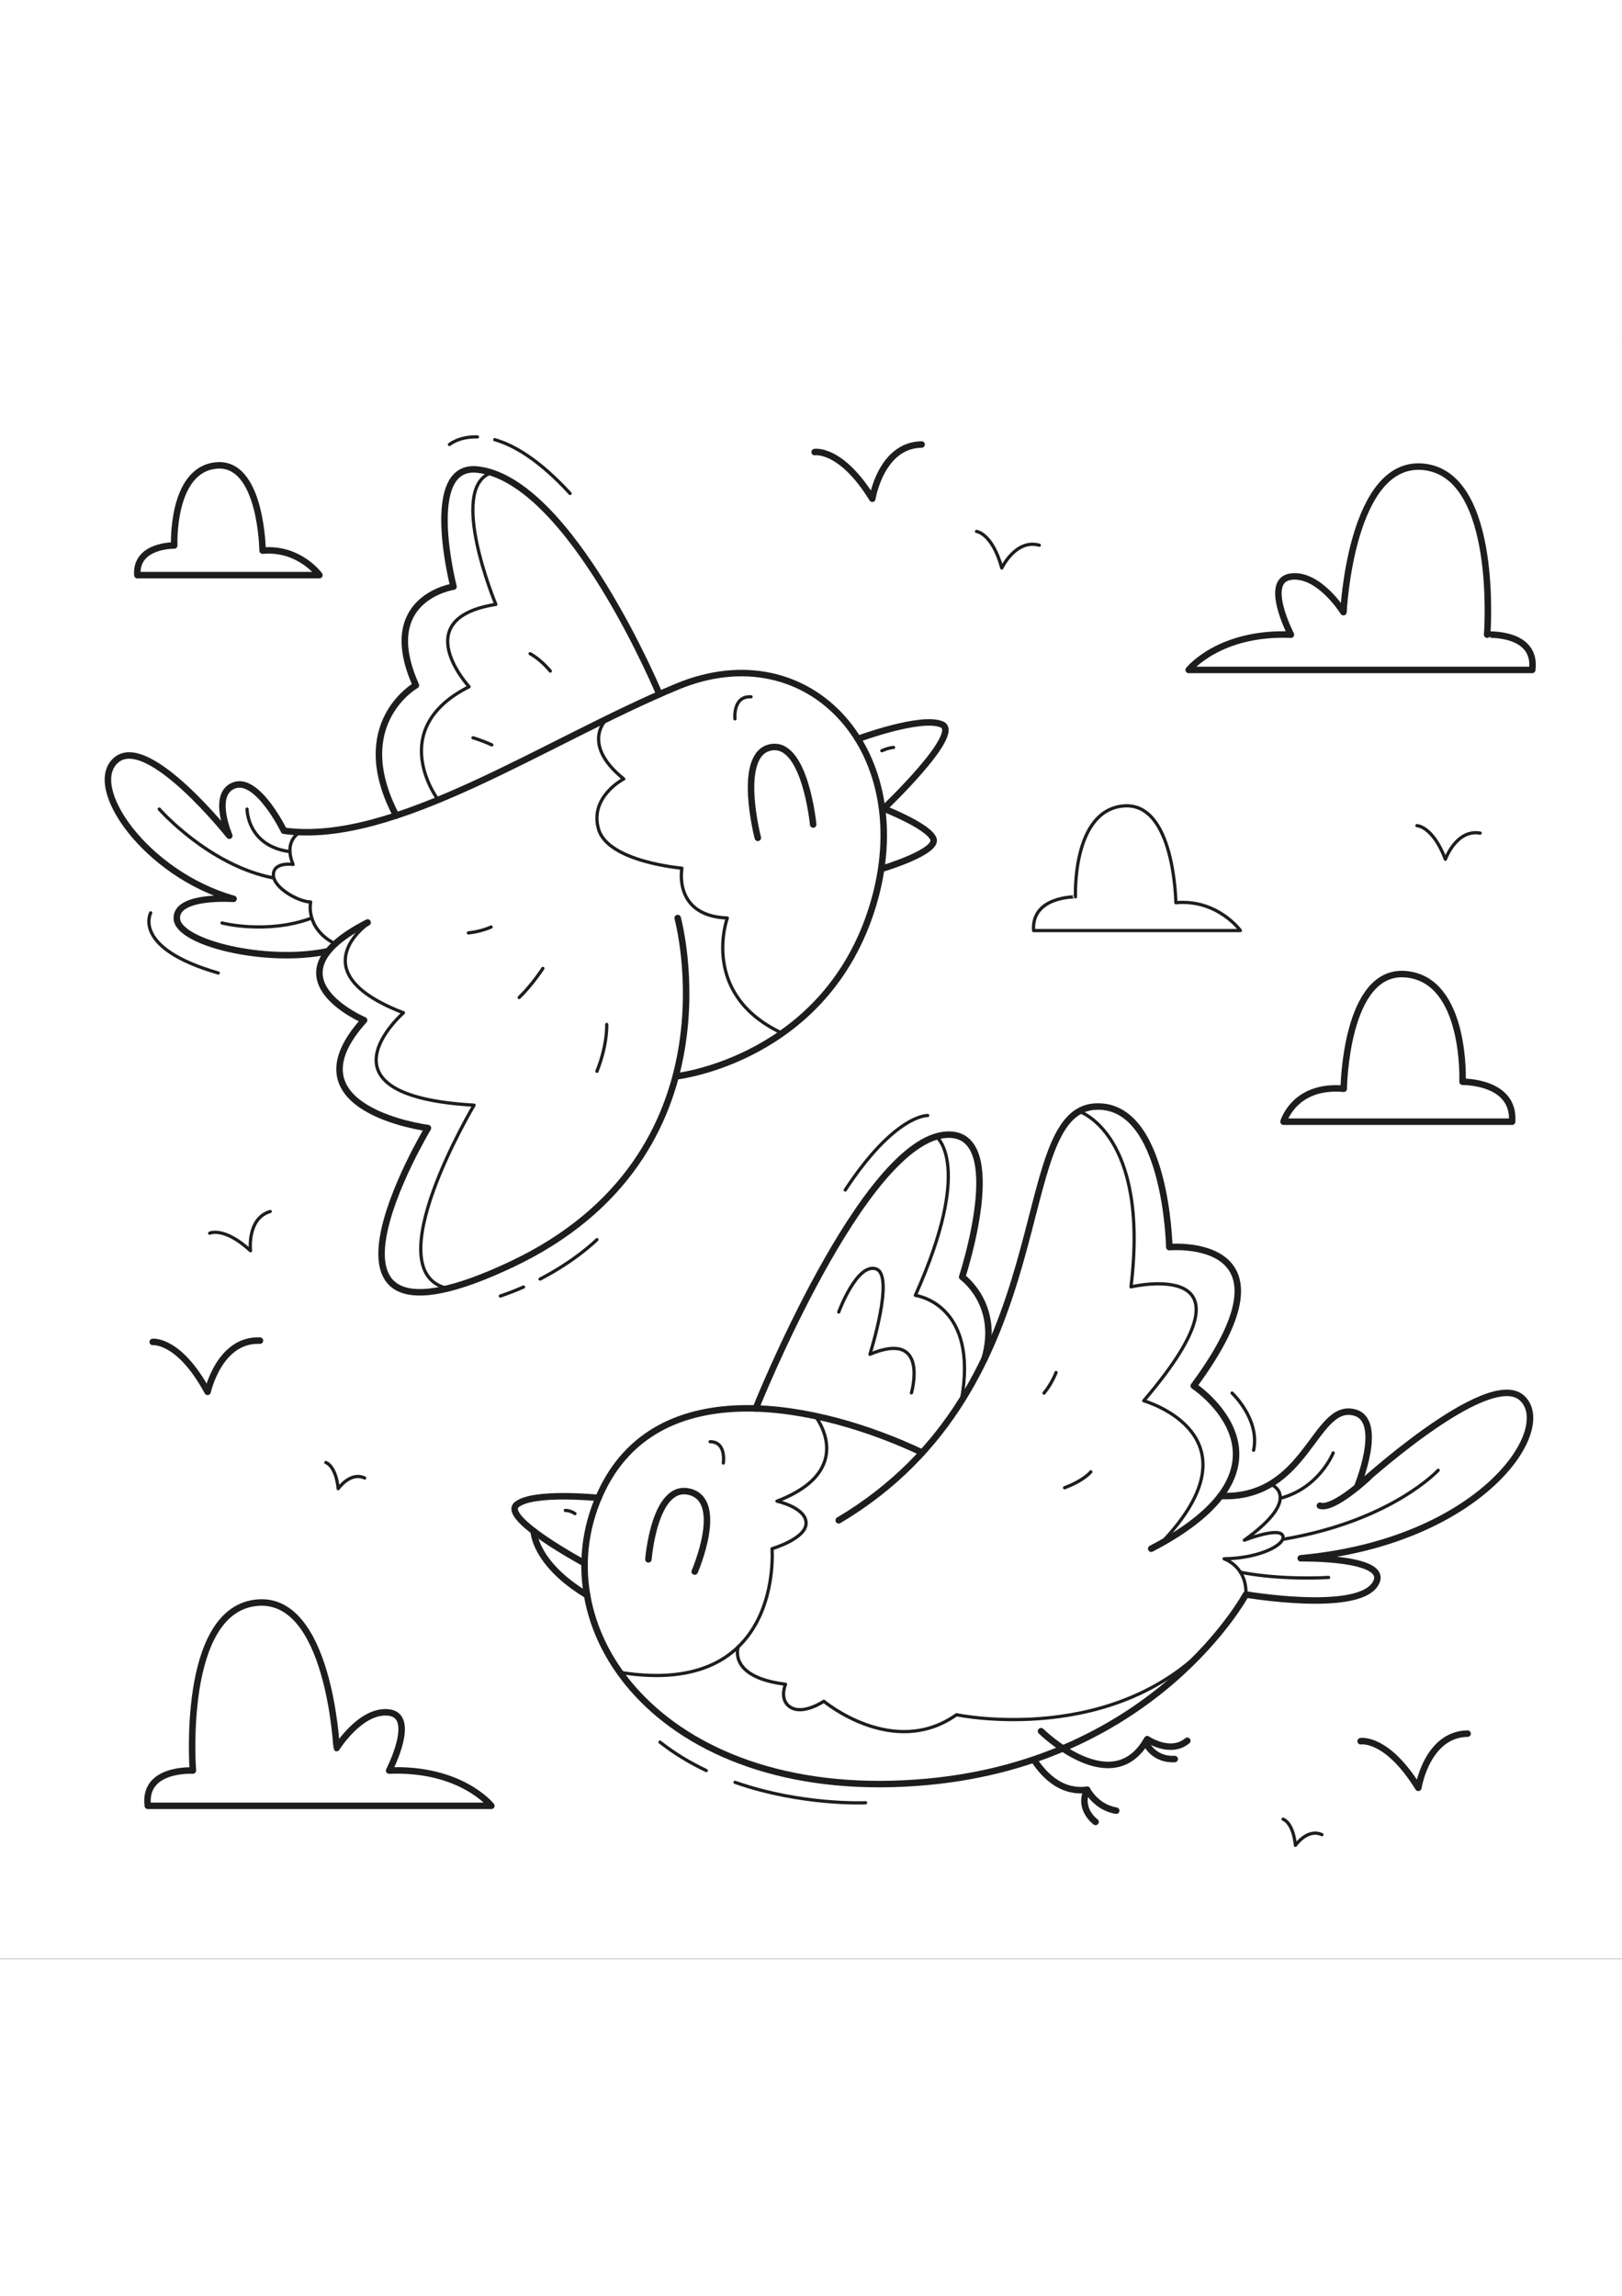 <?xml version="1.0" encoding="utf-8"?>
<!-- Generator: Adobe Illustrator 27.5.0, SVG Export Plug-In . SVG Version: 6.00 Build 0)  -->
<svg xmlns="http://www.w3.org/2000/svg" xmlns:xlink="http://www.w3.org/1999/xlink" viewBox="0 0 499.999 500" width="595" height="842" preserveAspectRatio="xMidYMid meet" data-scaled="true">
<rect x="0" y="0" width="499.999" height="500" fill="#808080" stroke="none"/>
<g id="BACKGROUND">
	<rect y="-0.109" style="fill:#FFFFFF;" width="500" height="500"/>
</g>
<g id="OBJECTS">
	<g id="BIRDS">
		<g>
			<path style="fill:none;stroke:#1D1D1B;stroke-width:2;stroke-linecap:round;stroke-linejoin:round;stroke-miterlimit:10;" d="
				M208.678,227.909c0,0,45.923-5.248,60.356-52.484c14.433-47.235-19.353-84.63-60.356-67.573s-87.145,49.094-121.15,44.393
				c0,0-8.091-16.62-15.308-13.996c-7.217,2.624-1.531,15.526-1.531,15.526s-24.93-31.49-34.77-23.399s8.966,35.208,36.083,42.862
				c0,0-17.932-1.312-17.495,6.123c0.437,7.435,27.335,13.996,46.361,10.059"/>
			<path style="fill:none;stroke:#1D1D1B;stroke-width:2;stroke-linecap:round;stroke-linejoin:round;stroke-miterlimit:10;" d="
				M264.454,123.959c0,0,19.506-7.25,25.902-4.462c6.396,2.788-17.929,25.914-17.929,25.914s13.829,5.412,15.305,9.349
				c1.476,3.936-15.305,9.021-15.305,9.021"/>
			<path style="fill:none;stroke:#1D1D1B;stroke-width:2;stroke-linecap:round;stroke-linejoin:round;stroke-miterlimit:10;" d="
				M233.607,154.432c0,0-6.724-25.75,3.936-27.882s13.121,23.782,13.121,23.782"/>
			<path style="fill:none;stroke:#1D1D1B;stroke-width:2;stroke-linecap:round;stroke-linejoin:round;stroke-miterlimit:10;" d="
				M203.27,110.174c0,0-27.395-65.958-56.042-69.238c-17.241-1.974-7.435,36.083-7.435,36.083s-23.618,3.499-11.59,30.397
				c0,0-20.906,11.858-6.079,40.153"/>
			<path style="fill:none;stroke:#1D1D1B;stroke-width:2;stroke-linecap:round;stroke-linejoin:round;stroke-miterlimit:10;" d="
				M208.896,179.143c0,0,20.119,73.04-51.172,106.717s-25.805-41.987-25.805-41.987s-44.611-5.686-19.681-33.24
				c0,0-31.713-13.432,1.09-30.109"/>
			<path style="fill:none;stroke:#1D1D1B;stroke-linecap:round;stroke-linejoin:round;stroke-miterlimit:10;" d="M187.067,117.763
				c0,0-8.349,7.584,5.21,18.519c0,0-10.694,5.467-7.752,15.526s25.684,11.973,25.684,11.973s-2.843,14.706,13.996,15.362
				c0,0-8.653,23.529,16.886,35.492"/>
			<path style="fill:none;stroke:#1D1D1B;stroke-linecap:round;stroke-linejoin:round;stroke-miterlimit:10;" d="M271.839,127.59
				c0,0,1.804-0.859,3.608-1.023"/>
			<path style="fill:none;stroke:#1D1D1B;stroke-linecap:round;stroke-linejoin:round;stroke-miterlimit:10;" d="M76.156,145.575
				c0,0,0,11.371,13.225,13.121"/>
			<path style="fill:none;stroke:#1D1D1B;stroke-linecap:round;stroke-linejoin:round;stroke-miterlimit:10;" d="M49.094,145.575
				c0,0,15.17,17.309,35.18,21.212"/>
			<path style="fill:none;stroke:#1D1D1B;stroke-linecap:round;stroke-linejoin:round;stroke-miterlimit:10;" d="M68.448,180.674
				c0,0,13.835,3.608,27.67-1.531"/>
			<path style="fill:none;stroke:#1D1D1B;stroke-linecap:round;stroke-linejoin:round;stroke-miterlimit:10;" d="M92.562,152.675
				c0,0-5.335,2.413-2.218,9.958c0,0-5.986-0.918-6.068,3.149c-0.082,4.067,7.873,8.413,11.481,8.413c0,0-1.758,7.92,7.239,12.734"
				/>
			<path style="fill:none;stroke:#1D1D1B;stroke-linecap:round;stroke-linejoin:round;stroke-miterlimit:10;" d="M135.069,142.742
				c0,0-16.488-21.768,9.535-34.889c0,0-19.375-20.994,8.244-25.367c0,0-14.998-35.936-1.343-40.601"/>
			<path style="fill:none;stroke:#1D1D1B;stroke-linecap:round;stroke-linejoin:round;stroke-miterlimit:10;" d="M113.096,181.169
				c0,0-20.874,14.846,11.276,27.185c0,0-29.409,25.568,21.763,28.466c0,0-30.716,51.464-8.142,56.484"/>
			<path style="fill:none;stroke:#1D1D1B;stroke-linecap:round;stroke-linejoin:round;stroke-miterlimit:10;" d="M226.555,117.763
				c0,0-0.741-7.122,4.96-6.794"/>
			<path style="fill:none;stroke:#1D1D1B;stroke-linecap:round;stroke-linejoin:round;stroke-miterlimit:10;" d="M145.807,123.598
				c0,0,2.406,0.656,5.795,2.187"/>
			<path style="fill:none;stroke:#1D1D1B;stroke-linecap:round;stroke-linejoin:round;stroke-miterlimit:10;" d="M163.41,97.684
				c0,0,3.062,1.531,6.232,5.358"/>
			<path style="fill:none;stroke:#1D1D1B;stroke-linecap:round;stroke-linejoin:round;stroke-miterlimit:10;" d="M167.347,194.669
				c0,0-3.242,5.03-7.307,8.966"/>
			<path style="fill:none;stroke:#1D1D1B;stroke-linecap:round;stroke-linejoin:round;stroke-miterlimit:10;" d="M151.383,181.905
				c0,0-2.843,1.39-6.998,1.829"/>
			<path style="fill:none;stroke:#1D1D1B;stroke-linecap:round;stroke-linejoin:round;stroke-miterlimit:10;" d="M187.028,211.945
				c0,0,0.31,6.123-3.016,14.433"/>
			<path style="fill:none;stroke:#1D1D1B;stroke-linecap:round;stroke-linejoin:round;stroke-miterlimit:10;" d="M46.453,177.557
				c0,0-5.904,10.825,20.829,18.533"/>
			<path style="fill:none;stroke:#1D1D1B;stroke-linecap:round;stroke-linejoin:round;stroke-miterlimit:10;" d="M152.508,31.723
				c5.951,1.696,13.736,6.229,23.221,16.576"/>
			<path style="fill:none;stroke:#1D1D1B;stroke-linecap:round;stroke-linejoin:round;stroke-miterlimit:10;" d="M138.552,33.21
				c0,0,2.951-2.509,8.621-2.347"/>
			<path style="fill:none;stroke:#1D1D1B;stroke-linecap:round;stroke-linejoin:round;stroke-miterlimit:10;" d="M161.373,292.865
				c-2.235,0.984-4.62,1.924-7.147,2.781"/>
			<path style="fill:none;stroke:#1D1D1B;stroke-linecap:round;stroke-linejoin:round;stroke-miterlimit:10;" d="M184.012,278.261
				c0,0-6.273,6.31-17.519,12.15"/>
		</g>
		<g>
			<g>
				<path style="fill:none;stroke:#1D1D1B;stroke-width:2;stroke-linecap:round;stroke-linejoin:round;stroke-miterlimit:10;" d="
					M258.544,364.763c69.978-41.55,52.046-125.742,78.944-127.492c22.093-1.437,22.962,43.299,22.962,43.299
					s41.987-3.827,7.545,42.752c0,0,36.739,24.274-13.121,50.188"/>
				<path style="fill:none;stroke:#1D1D1B;stroke-width:2;stroke-linecap:round;stroke-linejoin:round;stroke-miterlimit:10;" d="
					M284.268,343.901c-31.243-14.848-81.925-25.827-99.311,12.88c-19.155,42.647,20.414,96.066,101.031,88.566
					c70.525-6.56,98.079-57.732,98.079-57.732s33.622,5.74,39.691-2.952c6.068-8.693-22.798-8.201-22.798-8.201
					c55.436-5.084,78.726-39.691,68.229-49.368c-10.497-9.677-50.859,27.459-50.859,27.459s8.544-20.571-0.805-23.031
					c-12.421-3.269-14.521,26.88-41.293,25.741"/>
				<path style="fill:none;stroke:#1D1D1B;stroke-width:2;stroke-linecap:round;stroke-linejoin:round;stroke-miterlimit:10;" d="
					M378.048,354.581"/>
				<path style="fill:none;stroke:#1D1D1B;stroke-width:2;stroke-linecap:round;stroke-linejoin:round;stroke-miterlimit:10;" d="
					M421.969,351.395c0,0-10.894,10.306-15.094,8.854"/>
				<path style="fill:none;stroke:#1D1D1B;stroke-width:2;stroke-linecap:round;stroke-linejoin:round;stroke-miterlimit:10;" d="
					M184.488,357.86c0,0-20.305-2.064-25.226,2.091c-4.92,4.155,20.929,18.041,20.929,18.041"/>
				<path style="fill:none;stroke:#1D1D1B;stroke-width:2;stroke-linecap:round;stroke-linejoin:round;stroke-miterlimit:10;" d="
					M164.52,368.108c0,0,0.125,9.9,16.459,19.733"/>
				<path style="fill:none;stroke:#1D1D1B;stroke-width:2;stroke-linecap:round;stroke-linejoin:round;stroke-miterlimit:10;" d="
					M232.963,330.291c0,0,33.235-83.179,58.93-84.382c19.437-0.91,4.702,43.846,4.702,43.846s11.844,8.449,6.906,25.218"/>
				<path style="fill:none;stroke:#1D1D1B;stroke-linecap:round;stroke-linejoin:round;stroke-miterlimit:10;" d="M391.647,353.612
					c0,0,10.626,3.825-8.071,17.274c0,0,10.497-4.1,11.809-1.476c1.312,2.624-6.724,7.052-18.041,7.216
					c0,0,7.052,2.296,6.724,10.989"/>
				<path style="fill:none;stroke:#1D1D1B;stroke-linecap:round;stroke-linejoin:round;stroke-miterlimit:10;" d="M410.966,343.988
					c0,0-4.223,10.809-16.326,13.988"/>
				<path style="fill:none;stroke:#1D1D1B;stroke-linecap:round;stroke-linejoin:round;stroke-miterlimit:10;" d="M443.331,349.345
					c0,0-14.371,15.638-47.806,21.268"/>
				<path style="fill:none;stroke:#1D1D1B;stroke-linecap:round;stroke-linejoin:round;stroke-miterlimit:10;" d="M409.544,382.366
					c0,0-14.222,0.95-27.175-1.603"/>
				<path style="fill:none;stroke:#1D1D1B;stroke-linecap:round;stroke-linejoin:round;stroke-miterlimit:10;" d="M332.625,238.715
					c0,0,21.757,6.866,16.016,54.101c0,0,42.479-10.005,3.936,35.099c0,0,37.326,10.635,5.214,44.024"/>
				<path style="fill:none;stroke:#1D1D1B;stroke-linecap:round;stroke-linejoin:round;stroke-miterlimit:10;" d="M288.611,246.496
					c0,0,11.705,8.437-6.449,48.945c0,0,19.776,2.442,14.152,32.602"/>
				<path style="fill:none;stroke:#1D1D1B;stroke-linecap:round;stroke-linejoin:round;stroke-miterlimit:10;" d="M280.959,325.486
					c0,0,5.686-19.658-12.793-11.895c0,0,7.763-24.434,1.859-26.322c-5.904-1.888-11.481,13.31-11.481,13.31"/>
				<path style="fill:none;stroke:#1D1D1B;stroke-linecap:round;stroke-linejoin:round;stroke-miterlimit:10;" d="M336.259,349.817
					c0,0-1.968,2.6-8.091,4.91"/>
				<path style="fill:none;stroke:#1D1D1B;stroke-linecap:round;stroke-linejoin:round;stroke-miterlimit:10;" d="M325.544,319.205
					c0,0-1.312,3.499-3.718,6.342"/>
				<path style="fill:none;stroke:#1D1D1B;stroke-linecap:round;stroke-linejoin:round;stroke-miterlimit:10;" d="M251.285,332.598
					c0,0,13.382,16.638-11.766,26.26c0,0,8.966,1.968,8.966,6.779s-10.497,7.873-10.497,7.873s3.759,46.27-46.887,38.115"/>
				<path style="fill:none;stroke:#1D1D1B;stroke-linecap:round;stroke-linejoin:round;stroke-miterlimit:10;" d="M227.568,403.763
					c0,0-3.357,9.329,14.575,11.515c0,0-2.187,5.03,1.749,7.217s10.059-1.968,10.059-1.968s21.431,17.932,40.894,4.155
					c0,0,49.791,10.486,79.894-24.06"/>
				<path style="fill:none;stroke:#1D1D1B;stroke-width:2;stroke-linecap:round;stroke-linejoin:round;stroke-miterlimit:10;" d="
					M214.152,380.562c0,0,9.519-21.897-1.64-24.602c-10.825-2.624-12.629,20.829-12.629,20.829"/>
				<path style="fill:none;stroke:#1D1D1B;stroke-linecap:round;stroke-linejoin:round;stroke-miterlimit:10;" d="M222.972,347.104
					c0,0,1.021-6.56-4.064-6.56"/>
				<path style="fill:none;stroke:#1D1D1B;stroke-linecap:round;stroke-linejoin:round;stroke-miterlimit:10;" d="M177.232,362.702
					c0,0-1.312-0.984-2.952-0.984"/>
				<path style="fill:none;stroke:#1D1D1B;stroke-linecap:round;stroke-linejoin:round;stroke-miterlimit:10;" d="M379.803,325.547
					c0,0,8.669,8.108,6.631,17.621"/>
				<path style="fill:none;stroke:#1D1D1B;stroke-linecap:round;stroke-linejoin:round;stroke-miterlimit:10;" d="M285.972,240.004
					c0,0-10.005-0.492-25.422,22.962"/>
				<path style="fill:none;stroke:#1D1D1B;stroke-width:2;stroke-linecap:round;stroke-linejoin:round;stroke-miterlimit:10;" d="
					M346.673,405.219"/>
				<path style="fill:none;stroke:#1D1D1B;stroke-width:2;stroke-linecap:round;stroke-linejoin:round;stroke-miterlimit:10;" d="
					M320.914,429.749c0,0,22.011,21.668,32.727,2.467c0,0,7.107,4.855,12.356,0.481"/>
				<path style="fill:none;stroke:#1D1D1B;stroke-width:2;stroke-linecap:round;stroke-linejoin:round;stroke-miterlimit:10;" d="
					M353.126,433.099c0,0,2.155,5.557,8.989,5.229"/>
				<path style="fill:none;stroke:#1D1D1B;stroke-width:2;stroke-linecap:round;stroke-linejoin:round;stroke-miterlimit:10;" d="
					M318.921,438.855c3.539,5.275,8.817,9.928,16.195,8.937c0,0,2.724,5.424,8.967,6.455"/>
				<path style="fill:none;stroke:#1D1D1B;stroke-width:2;stroke-linecap:round;stroke-linejoin:round;stroke-miterlimit:10;" d="
					M337.718,457.713c0,0-5.462-3.953-2.602-9.922"/>
			</g>
			<path style="fill:none;stroke:#1D1D1B;stroke-linecap:round;stroke-linejoin:round;stroke-miterlimit:10;" d="M217.72,441.884
				c-4.93-2.335-9.769-5.213-14.263-8.759"/>
			<path style="fill:none;stroke:#1D1D1B;stroke-linecap:round;stroke-linejoin:round;stroke-miterlimit:10;" d="M266.82,451.809
				c0,0-19.587,0.93-40.239-6.3"/>
		</g>
		<path style="fill:none;stroke:#1D1D1B;stroke-width:2;stroke-linecap:round;stroke-linejoin:round;stroke-miterlimit:10;" d="
			M45.564,452.753h105.899c0,0-9.314-11.761-31.515-10.869c0,0,8.686-16.752,0-17.878c-8.686-1.126-16.194,10.946-16.194,10.946
			S101.5,387.215,78.6,390.219s-19.146,51.665-19.146,51.665S44.062,440.955,45.564,452.753z"/>
		<path style="fill:none;stroke:#1D1D1B;stroke-width:2;stroke-linecap:round;stroke-linejoin:round;stroke-miterlimit:10;" d="
			M472.325,102.681H366.427c0,0,9.314-11.761,31.515-10.869c0,0-8.686-16.752,0-17.878c8.686-1.126,16.194,10.946,16.194,10.946
			s2.252-47.736,25.153-44.733c22.9,3.003,19.146,51.665,19.146,51.665S473.827,90.884,472.325,102.681z"/>
		<path style="fill:none;stroke:#1D1D1B;stroke-linecap:round;stroke-linejoin:round;stroke-miterlimit:10;" d="M318.619,183.005
			h63.75c0,0-7.001-9.727-19.899-8.586c0,0-0.368-31.287-16.214-29.813c-15.845,1.474-14.727,28.006-14.727,28.006
			S317.882,172.395,318.619,183.005z"/>
		<path style="fill:none;stroke:#1D1D1B;stroke-width:2;stroke-linecap:round;stroke-linejoin:round;stroke-miterlimit:10;" d="
			M42.344,73.475h56.118c0,0-6.163-8.562-17.517-7.558c0,0-0.324-27.542-14.273-26.244C52.724,40.97,53.708,64.326,53.708,64.326
			S41.695,64.135,42.344,73.475z"/>
		<path style="fill:none;stroke:#1D1D1B;stroke-width:2;stroke-linecap:round;stroke-linejoin:round;stroke-miterlimit:10;" d="
			M466.128,241.918h-70.461c0,0,3.288-11.513,18.554-10.163c0,0,0.436-37.035,19.192-35.29s17.433,33.15,17.433,33.15
			S467,229.358,466.128,241.918z"/>
		<path style="fill:none;stroke:#1D1D1B;stroke-width:2;stroke-linecap:round;stroke-linejoin:round;stroke-miterlimit:10;" d="
			M251.12,35.544c0,0,8.036-1.396,17.784,14.372c0,0,2.615-16.518,15.191-16.706"/>
		<path style="fill:none;stroke:#1D1D1B;stroke-width:2;stroke-linecap:round;stroke-linejoin:round;stroke-miterlimit:10;" d="
			M419.428,432.837c0,0,8.036-1.396,17.784,14.372c0,0,2.615-16.518,15.191-16.706"/>
		<path style="fill:none;stroke:#1D1D1B;stroke-width:2;stroke-linecap:round;stroke-linejoin:round;stroke-miterlimit:10;" d="
			M47.078,309.787c0,0,8.104-0.924,16.915,15.385c0,0,3.575-16.337,16.141-15.79"/>
		<path style="fill:none;stroke:#1D1D1B;stroke-linecap:round;stroke-linejoin:round;stroke-miterlimit:10;" d="M301.029,59.996
			c0,0,4.855,0.561,7.784,11.276c0,0,4.304-9.05,11.564-7.025"/>
		<path style="fill:none;stroke:#1D1D1B;stroke-linecap:round;stroke-linejoin:round;stroke-miterlimit:10;" d="M64.636,276.265
			c0,0,4.411-2.105,12.586,5.416c0,0-1.163-9.954,6.063-12.096"/>
		<path style="fill:none;stroke:#1D1D1B;stroke-linecap:round;stroke-linejoin:round;stroke-miterlimit:10;" d="M395.525,456.867
			c0,0,3.058,0.874,3.804,8.063c0,0,3.721-5.355,8.168-3.287"/>
		<path style="fill:none;stroke:#1D1D1B;stroke-linecap:round;stroke-linejoin:round;stroke-miterlimit:10;" d="M100.448,346.95
			c0,0,3.058,0.874,3.804,8.063c0,0,3.721-5.355,8.168-3.287"/>
		<path style="fill:none;stroke:#1D1D1B;stroke-linecap:round;stroke-linejoin:round;stroke-miterlimit:10;" d="M436.782,150.677
			c0,0,4.842,0.078,8.777,10.355c0,0,3.358-9.343,10.713-8.057"/>
	</g>
</g>
</svg>
